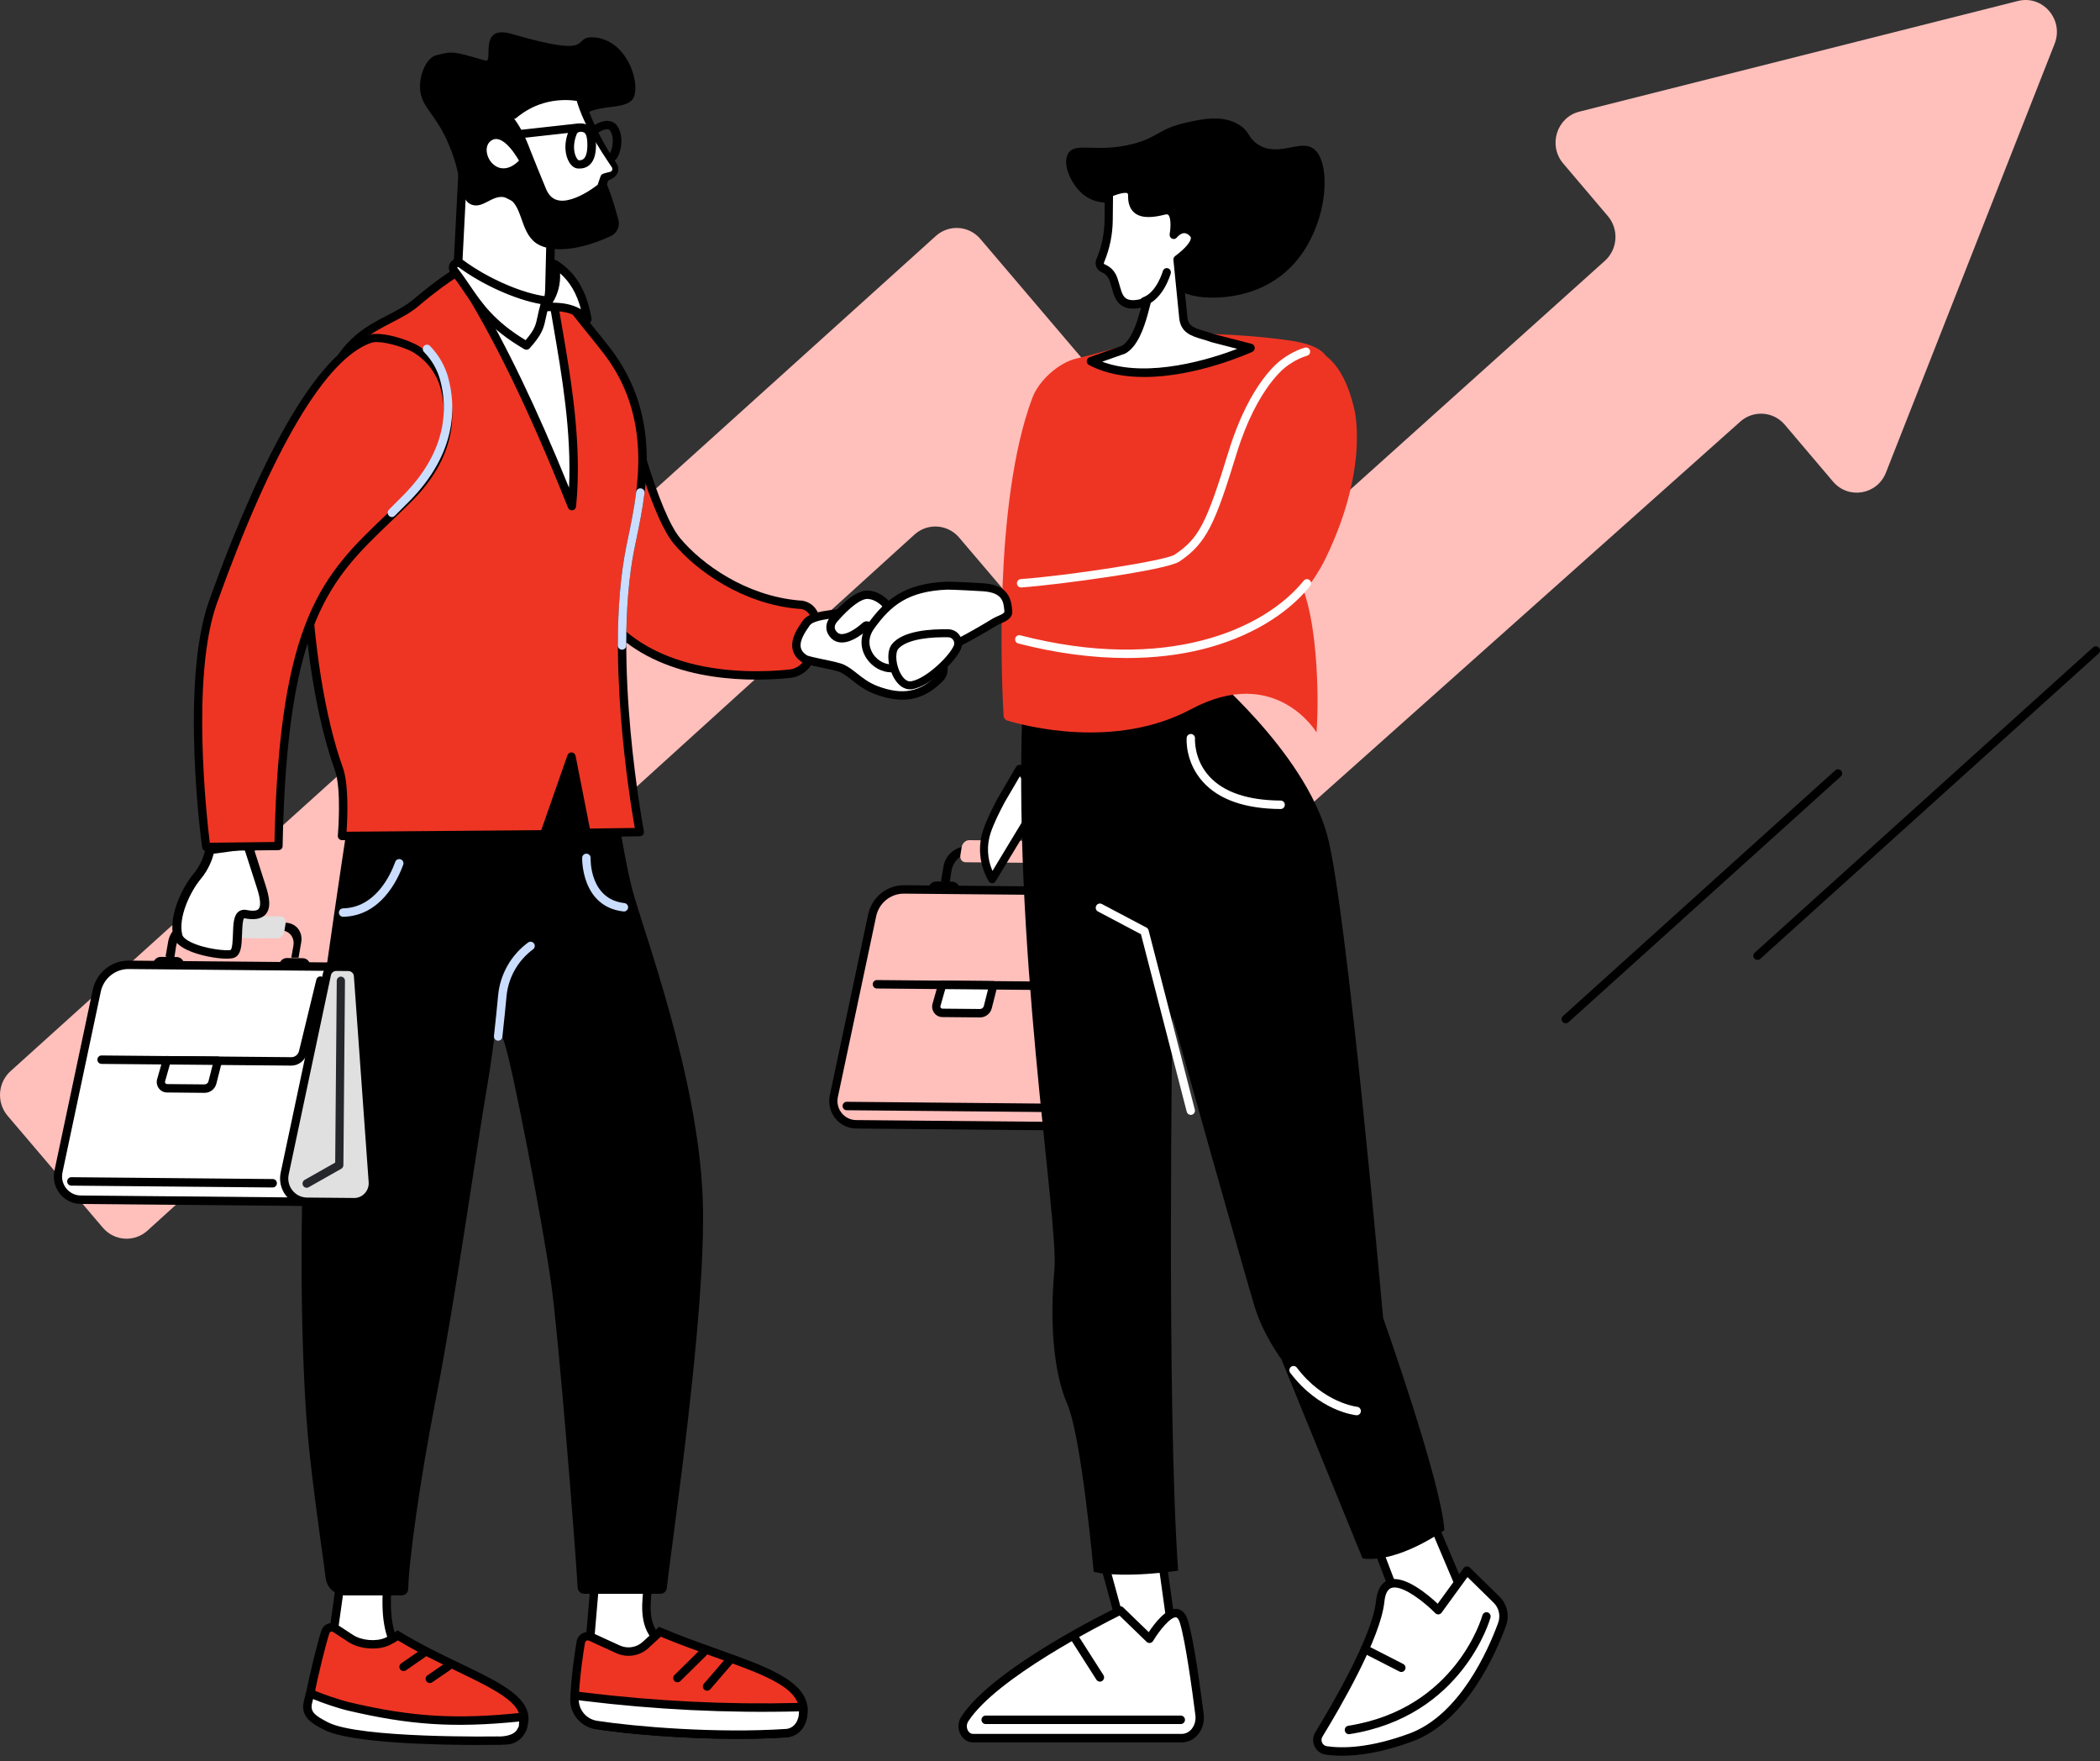 <?xml version="1.0" encoding="UTF-8"?>
<svg width="130px" height="109px" viewBox="0 0 130 109" version="1.1" xmlns="http://www.w3.org/2000/svg" xmlns:xlink="http://www.w3.org/1999/xlink">
    <rect x="0" y="0" width="130" height="109" fill="#333333" stroke="none"/>
    <title>6E2C8BC0-2734-416B-81C6-640D0F5685BD</title>
    <g id="desktop" stroke="none" stroke-width="1" fill="none" fill-rule="evenodd">
        <g id="Investors_B-warstwa-3" transform="translate(-676, -130)" fill-rule="nonzero">
            <g id="Group-63" transform="translate(675, 130)">
                <g id="ilustracja_firmy" transform="translate(1, 0)">
                    <path d="M124.917,0.061 L97.771,6.91 C96.366,7.265 95.822,8.999 96.767,10.114 L99.534,13.375 C100.234,14.2 100.143,15.445 99.332,16.157 L79.551,33.93 C78.739,34.643 77.511,34.552 76.809,33.727 L60.692,14.791 C59.99,13.966 58.762,13.876 57.95,14.589 L0.672,66.278 C-0.139,66.991 -0.229,68.237 0.473,69.062 L6.365,75.984 C7.067,76.808 8.294,76.899 9.106,76.186 L56.632,33.067 C57.444,32.354 58.672,32.445 59.374,33.27 L75.485,52.199 C76.187,53.024 77.415,53.114 78.227,52.402 L107.744,26.084 C108.557,25.37 109.786,25.462 110.488,26.289 L113.472,29.806 C114.423,30.928 116.208,30.626 116.749,29.25 L127.191,2.708 C127.778,1.215 126.454,-0.327 124.917,0.061 Z" id="Path" fill="#FFBFBB"></path>
                    <g id="Group" transform="translate(96.667, 40)" fill="#000000">
                        <path d="M0.258,23.333 C0.188,23.333 0.118,23.305 0.067,23.25 C-0.029,23.146 -0.021,22.985 0.084,22.89 L16.941,7.68 C17.046,7.585 17.209,7.592 17.305,7.696 C17.401,7.8 17.393,7.961 17.288,8.056 L0.431,23.267 C0.382,23.311 0.32,23.333 0.258,23.333 Z" id="Path"></path>
                        <path d="M12.129,19.41 C12.059,19.41 11.99,19.382 11.939,19.327 C11.843,19.223 11.851,19.062 11.956,18.967 L32.902,0.067 C33.007,-0.028 33.17,-0.021 33.266,0.083 C33.362,0.187 33.354,0.348 33.249,0.443 L12.303,19.344 C12.253,19.388 12.191,19.41 12.129,19.41 Z" id="Path"></path>
                    </g>
                    <g id="Group" transform="translate(51.333, 52)">
                        <g transform="translate(0, 2.787)">
                            <path d="M16.658,14.935 L1.664,14.798 C0.764,14.79 0.097,13.947 0.287,13.054 L2.658,1.863 C2.858,0.922 3.682,0.252 4.632,0.261 L17.493,0.378 L16.658,14.935 Z" id="Path" fill="#FFBFBB"></path>
                            <path d="M16.658,15.196 C16.657,15.196 16.656,15.196 16.655,15.196 L1.662,15.059 C1.152,15.055 0.678,14.819 0.362,14.414 C0.05,14.013 -0.068,13.498 0.038,12.999 L2.41,1.807 C2.634,0.75 3.564,-0.007 4.634,4.26796954e-05 L17.495,0.117 C17.565,0.118 17.631,0.147 17.679,0.2 C17.727,0.252 17.751,0.322 17.747,0.393 L16.912,14.95 C16.904,15.088 16.792,15.196 16.658,15.196 Z M4.614,0.522 C3.795,0.522 3.079,1.107 2.907,1.918 L0.535,13.11 C0.462,13.454 0.544,13.811 0.76,14.088 C0.98,14.37 1.31,14.534 1.666,14.537 L16.418,14.672 L17.223,0.636 L4.629,0.522 C4.624,0.522 4.619,0.522 4.614,0.522 Z" id="Shape" fill="#000000"></path>
                        </g>
                        <g transform="translate(14.004, 2.904)">
                            <path d="M4.574,14.835 L1.664,14.809 C0.764,14.801 0.098,13.957 0.287,13.065 L2.899,0.738 C2.958,0.458 3.204,0.258 3.487,0.261 L4.235,0.268 C4.545,0.271 4.801,0.514 4.824,0.828 L5.738,13.576 C5.788,14.261 5.25,14.841 4.574,14.835 Z" id="Path" fill="#5479F7"></path>
                            <path d="M4.584,15.096 C4.58,15.096 4.575,15.096 4.571,15.096 L1.662,15.07 C1.152,15.065 0.679,14.83 0.362,14.424 C0.05,14.024 -0.068,13.508 0.038,13.009 L2.65,0.683 C2.734,0.286 3.083,0 3.481,0 C3.484,0 3.486,0 3.489,0 L4.237,0.007 C4.676,0.011 5.046,0.363 5.078,0.809 L5.992,13.557 C6.021,13.953 5.885,14.347 5.618,14.638 C5.352,14.93 4.975,15.096 4.584,15.096 Z M3.481,0.522 C3.321,0.522 3.181,0.636 3.148,0.793 L0.535,13.12 C0.462,13.465 0.544,13.821 0.76,14.098 C0.98,14.381 1.31,14.545 1.666,14.548 L4.576,14.574 L4.576,14.574 C4.837,14.58 5.072,14.473 5.247,14.281 C5.418,14.094 5.503,13.85 5.485,13.595 L4.57,0.847 C4.557,0.67 4.409,0.53 4.233,0.529 L3.484,0.522 C3.483,0.522 3.482,0.522 3.481,0.522 Z" id="Shape" fill="#000000"></path>
                        </g>
                        <path d="M14.697,9.286 C14.694,9.286 14.691,9.286 14.688,9.286 L2.948,9.18 C2.807,9.178 2.694,9.06 2.695,8.916 C2.697,8.773 2.81,8.658 2.95,8.658 C2.951,8.658 2.951,8.658 2.952,8.658 L14.692,8.764 C14.926,8.768 15.123,8.61 15.178,8.383 L16.252,3.963 C16.285,3.823 16.423,3.738 16.56,3.773 C16.697,3.808 16.78,3.949 16.746,4.089 L15.672,8.509 C15.561,8.968 15.161,9.286 14.697,9.286 Z" id="Path" fill="#000000"></path>
                        <g transform="translate(6.371, 8.694)">
                            <path d="M3.787,0.29 L3.447,1.632 C3.392,1.859 3.19,2.018 2.959,2.016 L0.634,1.994 C0.381,1.992 0.2,1.746 0.27,1.499 L0.621,0.261 L3.787,0.29 Z" id="Path" fill="#FFFFFF"></path>
                            <path d="M2.964,2.277 C2.962,2.277 2.96,2.277 2.957,2.277 L0.632,2.255 C0.43,2.254 0.245,2.158 0.125,1.992 C0.006,1.828 -0.03,1.622 0.025,1.426 L0.377,0.188 C0.409,0.076 0.508,-0.003 0.623,8.70987842e-05 L3.79,0.029 C3.868,0.03 3.942,0.067 3.99,0.131 C4.037,0.195 4.054,0.278 4.034,0.355 L3.694,1.698 C3.611,2.038 3.311,2.277 2.964,2.277 Z M0.812,0.524 L0.514,1.572 C0.5,1.623 0.52,1.662 0.534,1.681 C0.548,1.7 0.58,1.733 0.637,1.734 L2.962,1.755 C3.072,1.756 3.173,1.679 3.2,1.569 L3.459,0.548 L0.812,0.524 Z" id="Shape" fill="#000000"></path>
                        </g>
                        <path d="M13.553,16.828 C13.552,16.828 13.552,16.828 13.551,16.828 L1.079,16.714 C0.938,16.713 0.825,16.595 0.827,16.451 C0.828,16.308 0.942,16.193 1.081,16.193 C1.082,16.193 1.083,16.193 1.084,16.193 L13.555,16.306 C13.696,16.307 13.809,16.425 13.808,16.569 C13.806,16.712 13.693,16.828 13.553,16.828 Z" id="Path" fill="#000000"></path>
                        <g transform="translate(6.145, 0)" id="Path">
                            <path d="M1.454,2.566 L0.48,2.557 C0.217,2.555 0.002,2.769 0,3.036 L1.926,3.053 C1.928,2.786 1.717,2.568 1.454,2.566 Z" fill="#000000"></path>
                            <path d="M9.256,2.637 L8.283,2.628 C8.02,2.626 7.805,2.84 7.802,3.107 L9.728,3.124 C9.731,2.857 9.519,2.639 9.256,2.637 Z" fill="#000000"></path>
                            <path d="M9.002,2.608 L9.167,1.665 C9.284,0.996 8.844,0.449 8.183,0.443 L2.345,0.39 C1.684,0.384 1.053,0.921 0.936,1.59 L0.771,2.534 L1.306,2.667 L1.422,1.897 C1.513,1.376 1.929,0.864 2.443,0.869 L7.918,0.919 C8.432,0.924 8.775,1.349 8.684,1.87 L8.556,2.604 L9.002,2.608 Z" fill="#000000"></path>
                            <path d="M7.882,0.049 L2.517,1.52571968e-05 C2.301,-0.002 2.095,0.188 2.056,0.424 L1.973,0.936 C1.934,1.172 2.079,1.365 2.295,1.367 L7.659,1.415 C7.875,1.417 8.082,1.228 8.12,0.992 L8.203,0.48 C8.242,0.244 8.098,0.051 7.882,0.049 Z" fill="#FFBFBB"></path>
                        </g>
                        <path d="M15.65,16.847 C15.56,16.847 15.473,16.798 15.427,16.712 C15.359,16.586 15.404,16.427 15.527,16.357 L17.417,15.288 L17.514,4.035 C17.515,3.892 17.629,3.777 17.768,3.777 C17.769,3.777 17.77,3.777 17.771,3.777 C17.911,3.778 18.024,3.896 18.023,4.04 L17.924,15.445 C17.923,15.539 17.873,15.626 17.793,15.671 L15.773,16.814 C15.734,16.836 15.692,16.847 15.65,16.847 Z" id="Path" fill="#99B9FF"></path>
                    </g>
                    <g id="Group" transform="translate(18.667, 46.667)">
                        <g transform="translate(0.099, 50.611)">
                            <g transform="translate(1.229, 0)">
                                <path d="M0.31,6.165 L4.938,5.26 C4.037,4.108 3.802,2.805 4.016,0.433 L1.136,0.274 L0.31,6.165 Z" id="Path" fill="#FFFFFF"></path>
                                <path d="M0,6.492 L0.909,0 L4.301,0.187 L4.277,0.456 C4.066,2.796 4.293,4.011 5.145,5.099 L5.406,5.434 L0,6.492 Z M1.362,0.547 L0.62,5.839 L4.489,5.082 C3.783,4.011 3.572,2.748 3.733,0.679 L1.362,0.547 Z" id="Shape" fill="#000000"></path>
                            </g>
                            <g transform="translate(0, 3.18)">
                                <g transform="translate(0.15, 0)">
                                    <path d="M1.226,0.545 C1.001,1.24 0.508,3.204 0.287,4.388 C0.148,5.131 0.596,5.858 1.317,6.084 C3.353,6.721 8.274,6.9 12.363,7.249 C12.643,7.273 13.166,7.158 13.422,6.492 C14.3,4.21 9.918,3.329 5.711,0.762 C5.711,0.762 5.448,0.958 5.063,1.137 C4.418,1.436 3.394,1.343 2.798,0.953 L1.843,0.329 C1.616,0.18 1.31,0.287 1.226,0.545 Z" id="Path" fill="#EE3524"></path>
                                    <path d="M12.434,7.513 C12.402,7.513 12.371,7.511 12.341,7.509 C11.295,7.42 10.18,7.341 9.101,7.264 C5.852,7.034 2.782,6.816 1.238,6.333 C0.387,6.066 -0.133,5.21 0.03,4.34 C0.25,3.158 0.743,1.189 0.977,0.465 L0.977,0.465 C1.042,0.264 1.194,0.109 1.393,0.039 C1.593,-0.031 1.809,-0.005 1.987,0.111 L2.942,0.735 C3.475,1.084 4.395,1.159 4.952,0.9 C5.305,0.736 5.552,0.554 5.554,0.552 L5.697,0.447 L5.848,0.539 C7.144,1.33 8.468,1.965 9.636,2.525 C12.274,3.79 14.358,4.789 13.666,6.586 C13.401,7.275 12.857,7.513 12.434,7.513 Z M1.475,0.625 C1.248,1.328 0.755,3.302 0.544,4.436 C0.43,5.046 0.796,5.647 1.395,5.835 C2.881,6.3 6.062,6.526 9.138,6.744 C10.219,6.82 11.336,6.9 12.385,6.989 C12.477,6.997 12.944,7.005 13.177,6.399 C13.672,5.113 12.147,4.308 9.408,2.995 C8.273,2.45 6.991,1.836 5.719,1.072 C5.597,1.151 5.406,1.265 5.173,1.373 C4.461,1.704 3.332,1.614 2.655,1.171 L1.699,0.547 C1.645,0.511 1.593,0.521 1.567,0.53 C1.542,0.54 1.495,0.564 1.475,0.625 L1.475,0.625 Z" id="Shape" fill="#000000"></path>
                                </g>
                                <g transform="translate(0, 4.068)">
                                    <path d="M0.292,0.854 C0.287,0.875 0.284,0.889 0.283,0.896 C0.144,1.639 0.746,1.957 1.417,2.304 C3.447,3.353 12.011,3.205 12.011,3.205 C12.011,3.205 13.144,3.287 13.485,2.625 C13.535,2.528 13.593,2.466 13.611,2.342 C13.629,2.21 13.65,1.732 13.65,1.732 C9.37,2.185 6.588,1.978 2.752,1.073 C2.274,0.96 0.852,0.495 0.442,0.261 C0.442,0.261 0.393,0.431 0.292,0.854 Z" id="Path" fill="#FFFFFF"></path>
                                    <path d="M10.876,3.474 C8.456,3.474 2.929,3.379 1.297,2.535 C0.619,2.185 -0.15,1.787 0.025,0.848 C0.027,0.84 0.031,0.821 0.037,0.794 C0.037,0.794 0.037,0.794 0.037,0.794 C0.138,0.37 0.188,0.197 0.19,0.189 C0.212,0.112 0.268,0.05 0.343,0.019 C0.417,-0.011 0.502,-0.005 0.572,0.034 C0.954,0.252 2.349,0.71 2.813,0.819 C6.746,1.747 9.474,1.912 13.622,1.472 C13.698,1.464 13.773,1.49 13.829,1.542 C13.884,1.594 13.914,1.667 13.911,1.743 C13.909,1.793 13.89,2.238 13.87,2.379 C13.85,2.52 13.796,2.611 13.752,2.685 C13.741,2.703 13.729,2.723 13.718,2.744 C13.319,3.517 12.149,3.475 12.005,3.466 C11.907,3.468 11.492,3.474 10.876,3.474 Z M0.547,0.915 L0.54,0.945 C0.446,1.45 0.772,1.676 1.538,2.072 C3.486,3.079 11.922,2.946 12.007,2.945 C12.015,2.945 12.022,2.945 12.03,2.945 C12.297,2.964 13.038,2.92 13.252,2.506 C13.269,2.474 13.286,2.445 13.302,2.418 C13.335,2.363 13.347,2.342 13.352,2.306 C13.358,2.259 13.366,2.146 13.373,2.023 C9.328,2.429 6.594,2.247 2.692,1.327 C2.28,1.23 1.217,0.888 0.615,0.632 C0.596,0.71 0.573,0.803 0.547,0.915 Z" id="Shape" fill="#000000"></path>
                                </g>
                                <path d="M6.219,2.968 C6.136,2.968 6.055,2.929 6.004,2.856 C5.921,2.738 5.95,2.576 6.069,2.493 L7.348,1.605 C7.466,1.523 7.629,1.552 7.712,1.67 C7.795,1.788 7.766,1.95 7.647,2.033 L6.368,2.921 C6.323,2.953 6.27,2.968 6.219,2.968 Z" id="Path" fill="#000000"></path>
                                <path d="M7.843,3.708 C7.76,3.708 7.678,3.669 7.627,3.595 C7.545,3.476 7.575,3.314 7.694,3.232 L8.813,2.467 C8.932,2.385 9.095,2.416 9.177,2.534 C9.259,2.653 9.228,2.815 9.109,2.897 L7.991,3.662 C7.946,3.693 7.894,3.708 7.843,3.708 Z" id="Path" fill="#000000"></path>
                            </g>
                        </g>
                        <g transform="translate(16.637, 50.705)">
                            <g transform="translate(0.842, 0)">
                                <path d="M0.279,5.29 L3.531,6.316 L5.228,4.54 C3.38,3.591 3.936,1.648 3.989,0.409 L0.708,0.271 L0.279,5.29 Z" id="Path" fill="#FFFFFF"></path>
                                <path d="M3.608,6.613 L0,5.476 L0.468,0 L4.262,0.16 L4.251,0.42 C4.242,0.623 4.221,0.839 4.199,1.068 C4.082,2.25 3.95,3.59 5.348,4.308 L5.658,4.468 L3.608,6.613 Z M0.557,5.104 L3.454,6.018 L4.81,4.599 C3.415,3.687 3.565,2.155 3.677,1.017 C3.69,0.893 3.701,0.773 3.711,0.658 L0.947,0.542 L0.557,5.104 Z" id="Shape" fill="#000000"></path>
                            </g>
                            <g transform="translate(0, 3.316)">
                                <g>
                                    <path d="M0.65,0.949 C0.522,1.721 0.309,3.155 0.263,4.444 C0.233,5.254 0.822,5.951 1.62,6.074 C3.876,6.422 9.002,6.868 13.384,6.579 C13.684,6.56 14.219,6.354 14.385,5.608 C14.954,3.05 10.403,2.347 5.545,0.306 L4.67,1.115 C4.204,1.545 3.527,1.653 2.952,1.39 L1.268,0.62 C1.004,0.499 0.698,0.662 0.65,0.949 Z" id="Path" fill="#EE3524"></path>
                                    <path d="M10.328,6.934 C6.837,6.934 3.394,6.612 1.58,6.332 C0.646,6.188 -0.033,5.373 0.001,4.435 C0.049,3.123 0.266,1.661 0.392,0.906 L0.392,0.906 C0.428,0.688 0.561,0.504 0.756,0.401 C0.951,0.298 1.177,0.291 1.378,0.383 L3.061,1.153 C3.542,1.373 4.103,1.283 4.492,0.924 L5.491,0 L5.647,0.065 C6.856,0.574 8.074,1.008 9.148,1.391 C12.483,2.582 15.117,3.522 14.64,5.664 C14.458,6.483 13.859,6.809 13.401,6.84 C12.4,6.906 11.362,6.934 10.328,6.934 Z M1.085,0.84 C1.049,0.84 1.019,0.852 1.002,0.861 C0.972,0.877 0.921,0.914 0.908,0.991 L0.908,0.991 C0.785,1.734 0.571,3.171 0.524,4.454 C0.5,5.127 0.988,5.713 1.66,5.817 C3.988,6.176 9.027,6.605 13.367,6.319 C13.467,6.313 13.975,6.245 14.129,5.552 C14.506,3.858 12.184,3.03 8.971,1.883 C7.937,1.514 6.77,1.097 5.6,0.611 L4.848,1.306 C4.303,1.809 3.516,1.935 2.842,1.627 L1.159,0.857 C1.133,0.845 1.107,0.84 1.085,0.84 Z" id="Shape" fill="#000000"></path>
                                </g>
                                <g transform="translate(0, 3.99)">
                                    <path d="M0.271,0.261 C0.271,0.261 0.265,0.392 0.263,0.455 C0.234,1.264 0.823,1.962 1.62,2.084 C3.876,2.432 9.002,2.879 13.384,2.59 C13.684,2.57 14.219,2.364 14.385,1.618 C14.436,1.39 14.418,0.975 14.418,0.975 L14.108,0.982 C9.684,1.091 5.258,0.874 0.866,0.334 L0.271,0.261 Z" id="Path" fill="#FFFFFF"></path>
                                    <path d="M10.328,2.944 C6.837,2.944 3.394,2.622 1.58,2.342 C0.646,2.198 -0.033,1.383 0.001,0.445 C0.003,0.381 0.009,0.249 0.009,0.249 C0.013,0.176 0.046,0.108 0.102,0.062 C0.158,0.015 0.23,-0.007 0.303,0.002 L0.898,0.075 C5.262,0.612 9.704,0.829 14.101,0.721 L14.412,0.714 C14.562,0.711 14.674,0.821 14.68,0.964 C14.682,1.01 14.697,1.42 14.64,1.675 C14.458,2.494 13.859,2.82 13.401,2.85 C12.4,2.916 11.362,2.944 10.328,2.944 Z M0.524,0.555 C0.545,1.19 1.019,1.728 1.661,1.827 C3.988,2.186 9.027,2.615 13.367,2.329 C13.467,2.323 13.975,2.255 14.129,1.562 C14.148,1.48 14.155,1.356 14.158,1.242 L14.114,1.243 C9.692,1.352 5.224,1.133 0.834,0.593 L0.524,0.555 Z" id="Shape" fill="#000000"></path>
                                </g>
                                <path d="M6.634,3.43 C6.566,3.43 6.499,3.405 6.448,3.353 C6.346,3.251 6.347,3.086 6.45,2.984 L8.055,1.401 C8.158,1.3 8.323,1.301 8.425,1.403 C8.527,1.506 8.526,1.671 8.423,1.772 L6.818,3.355 C6.767,3.405 6.7,3.43 6.634,3.43 Z" id="Path" fill="#000000"></path>
                                <path d="M8.47,3.953 C8.409,3.953 8.349,3.932 8.299,3.89 C8.19,3.796 8.177,3.631 8.271,3.522 L9.704,1.859 C9.798,1.75 9.963,1.737 10.073,1.831 C10.183,1.925 10.195,2.089 10.101,2.199 L8.668,3.862 C8.617,3.922 8.543,3.953 8.47,3.953 Z" id="Path" fill="#000000"></path>
                            </g>
                        </g>
                        <path d="M12.558,17.872 C13.052,19.314 14.935,29.045 15.463,32.857 C15.943,36.324 16.952,49.111 17.094,51.596 C17.106,51.811 17.285,51.977 17.501,51.977 L22.21,51.977 C22.42,51.977 22.595,51.82 22.615,51.613 C22.875,49.035 25.08,34.58 24.838,27.599 C24.574,19.975 21.141,10.906 20.481,8.408 C19.821,5.911 19.002,0 19.002,0 L3.137,2.454 C3.137,2.454 1.139,15.259 0.278,22.998 C-0.101,26.405 -0.152,37.471 0.508,43.386 C0.935,47.218 1.336,49.663 1.492,50.993 C1.564,51.61 2.089,52.074 2.713,52.074 L6.199,52.074 C6.422,52.074 6.603,51.897 6.606,51.675 C6.626,50.079 7.31,45.026 8.332,39.823 C9.521,33.777 10.841,24.313 11.502,20.501 C11.72,19.241 11.909,17.793 12.065,16.421 C12.065,16.421 12.064,16.43 12.558,17.872 Z" id="Path" fill="#000000"></path>
                        <path d="M12.171,17.743 C12.161,17.743 12.151,17.742 12.141,17.741 C11.998,17.725 11.895,17.596 11.911,17.452 C12.022,16.475 12.107,15.595 12.169,14.938 C12.291,13.638 12.966,12.447 14.021,11.669 C14.137,11.583 14.301,11.608 14.387,11.723 C14.473,11.839 14.449,12.003 14.332,12.088 C13.397,12.778 12.799,13.835 12.69,14.987 C12.628,15.647 12.542,16.53 12.431,17.511 C12.416,17.644 12.303,17.743 12.171,17.743 Z" id="Path" fill="#CADDFF"></path>
                        <path d="M2.574,10.075 C2.432,10.075 2.315,9.963 2.312,9.821 C2.309,9.677 2.423,9.557 2.568,9.554 C4.562,9.508 5.494,7.525 5.802,6.675 C5.851,6.539 6,6.469 6.137,6.518 C6.273,6.567 6.343,6.716 6.294,6.852 C5.949,7.803 4.898,10.022 2.58,10.075 C2.578,10.075 2.576,10.075 2.574,10.075 Z" id="Path" fill="#CADDFF"></path>
                        <path d="M19.955,9.747 C19.946,9.747 19.936,9.747 19.926,9.745 C17.296,9.448 17.371,6.451 17.372,6.421 C17.377,6.277 17.497,6.163 17.643,6.169 C17.787,6.174 17.9,6.295 17.895,6.439 C17.892,6.549 17.841,8.985 19.985,9.227 C20.128,9.243 20.232,9.373 20.215,9.516 C20.2,9.649 20.087,9.747 19.955,9.747 Z" id="Path" fill="#CADDFF"></path>
                    </g>
                    <g id="Group" transform="translate(26, 2)">
                        <g>
                            <g transform="translate(2.002, 8.353)">
                                <path d="M0.27,7.575 L0.644,0.257 L6.124,3.013 L6.01,7.639 C5.958,8.67 5.13,11.213 5.13,11.213 C3.995,11.999 2.331,9.86 1.192,9.079 L0.928,8.899 C0.487,8.596 0.238,8.096 0.27,7.575 Z" id="Path" fill="#FFFFFF"></path>
                                <path d="M4.582,11.647 C3.744,11.647 2.835,10.835 2.012,10.1 C1.66,9.785 1.327,9.488 1.038,9.289 L0.774,9.109 C0.255,8.753 -0.033,8.174 0.003,7.561 L0.377,0.245 C0.382,0.157 0.432,0.078 0.511,0.034 C0.59,-0.01 0.687,-0.011 0.767,0.029 L6.247,2.785 C6.338,2.83 6.393,2.921 6.391,3.019 L6.277,7.645 C6.224,8.704 5.419,11.185 5.385,11.29 C5.368,11.344 5.333,11.39 5.286,11.423 C5.06,11.579 4.823,11.647 4.582,11.647 Z M0.89,0.672 L0.536,7.588 C0.536,7.588 0.536,7.589 0.536,7.59 C0.51,8.025 0.714,8.436 1.083,8.689 L1.347,8.87 C1.664,9.087 2.009,9.395 2.375,9.722 C3.254,10.507 4.246,11.394 4.904,11.047 C5.05,10.59 5.699,8.507 5.744,7.627 L5.853,3.167 L0.89,0.672 Z" id="Shape" fill="#000000"></path>
                            </g>
                            <path d="M10.754,0.312 C9.284,0.215 11.117,1.686 5.694,0.104 C3.535,-0.526 4.603,1.91 4.042,1.749 C1.972,1.15 2.043,1.169 1.026,1.413 C0.353,1.575 -0.098,2.757 0.018,3.644 C0.171,4.816 1.175,5.129 2.039,7.611 C2.645,9.354 2.479,10.408 3.202,10.669 C3.933,10.933 4.486,9.994 5.307,10.225 C6.37,10.523 6.139,12.29 7.168,13.035 C7.817,13.505 9.337,13.736 11.79,12.624 C12.187,12.444 12.395,12.016 12.283,11.607 C12.139,11.082 11.954,10.42 11.722,9.802 C10.615,6.857 9.534,6.182 9.937,5.427 C10.555,4.269 12.845,4.962 13.236,4.01 C13.643,3.021 12.767,0.445 10.754,0.312 Z" id="Path" fill="#000000"></path>
                            <g transform="translate(5.299, 3.669)">
                                <path d="M0.264,1.637 L0.676,2.395 C0.87,2.752 1.038,3.121 1.18,3.501 C1.444,4.212 1.949,5.416 2.224,6.096 C3.109,8.283 5.929,5.921 5.929,5.921 L6.13,5.324 L6.508,5.181 C6.581,5.154 6.648,5.112 6.697,5.053 C6.819,4.905 6.822,4.708 6.721,4.561 C6.169,3.761 5.019,1.964 4.617,0.358 C4.617,0.358 2.227,-0.261 0.264,1.637 Z" id="Path" fill="#FFFFFF"></path>
                                <path d="M0.528,1.676 C0.626,1.811 0.718,1.94 0.8,2.072 C0.841,2.138 0.88,2.204 0.918,2.273 C0.966,2.36 1.013,2.447 1.058,2.535 C1.147,2.711 1.231,2.89 1.309,3.071 C1.388,3.253 1.457,3.439 1.524,3.612 C1.799,4.319 2.094,5.025 2.384,5.734 L2.493,6 C2.526,6.078 2.561,6.154 2.602,6.224 C2.685,6.364 2.784,6.486 2.904,6.572 C3.138,6.751 3.466,6.787 3.808,6.724 C4.151,6.66 4.496,6.516 4.822,6.34 C5.148,6.164 5.47,5.95 5.752,5.724 L5.673,5.841 C5.741,5.642 5.807,5.443 5.878,5.245 L5.881,5.238 C5.907,5.165 5.965,5.111 6.034,5.086 C6.152,5.042 6.275,5.014 6.398,4.984 C6.501,4.965 6.541,4.95 6.584,4.884 C6.618,4.823 6.612,4.746 6.579,4.686 C6.575,4.678 6.57,4.671 6.566,4.664 L6.54,4.627 L6.487,4.55 L6.383,4.397 C6.106,3.986 5.841,3.567 5.586,3.142 C5.084,2.288 4.625,1.397 4.359,0.418 L4.548,0.605 C4.39,0.571 4.193,0.545 4.011,0.533 C3.825,0.52 3.637,0.52 3.451,0.53 C3.078,0.548 2.708,0.613 2.352,0.716 C1.995,0.819 1.654,0.969 1.336,1.155 C1.178,1.25 1.021,1.348 0.876,1.462 C0.8,1.515 0.731,1.576 0.659,1.634 L0.622,1.665 C0.615,1.669 0.608,1.672 0.6,1.673 C0.583,1.676 0.559,1.674 0.528,1.676 Z M0,1.599 C0.04,1.535 0.088,1.467 0.142,1.404 C0.17,1.372 0.198,1.342 0.228,1.313 L0.271,1.273 L0.3,1.248 C0.379,1.182 0.455,1.113 0.538,1.052 C0.698,0.923 0.872,0.81 1.048,0.701 C1.405,0.491 1.79,0.322 2.191,0.205 C2.592,0.086 3.008,0.022 3.425,0.005 C3.634,-0.004 3.842,-0.001 4.051,0.015 C4.263,0.033 4.46,0.055 4.686,0.111 C4.784,0.135 4.854,0.21 4.875,0.298 C4.983,0.753 5.146,1.202 5.33,1.644 C5.514,2.086 5.725,2.521 5.955,2.948 C6.184,3.375 6.434,3.792 6.703,4.198 L6.804,4.35 L6.855,4.426 L6.881,4.466 C6.893,4.484 6.905,4.503 6.914,4.523 C6.996,4.679 7,4.869 6.93,5.03 C6.898,5.111 6.848,5.186 6.78,5.254 C6.716,5.316 6.626,5.369 6.566,5.397 C6.455,5.456 6.344,5.517 6.227,5.562 L6.383,5.403 C6.32,5.603 6.251,5.802 6.186,6.002 L6.185,6.003 C6.17,6.049 6.142,6.089 6.106,6.118 C5.783,6.381 5.454,6.602 5.093,6.802 C4.733,6.998 4.348,7.169 3.915,7.254 C3.698,7.295 3.467,7.312 3.23,7.278 C2.995,7.246 2.756,7.155 2.56,7.012 C2.363,6.87 2.213,6.686 2.102,6.495 C2.046,6.399 2.001,6.301 1.96,6.202 L1.852,5.937 C1.563,5.229 1.268,4.522 0.992,3.803 C0.922,3.618 0.862,3.445 0.79,3.274 C0.72,3.103 0.644,2.934 0.562,2.767 L0.278,2.214 C0.177,2.009 0.085,1.801 0,1.599 Z" id="Shape" fill="#000000"></path>
                            </g>
                            <path d="M6.127,7.943 C6.127,7.943 5.138,6.119 4.372,6.728 C3.607,7.338 4.748,9.318 6.127,7.943 L6.127,7.943 Z" id="Path" fill="#FFFFFF"></path>
                        </g>
                        <g transform="translate(4.966, 5.481)" fill="#000000">
                            <g transform="translate(0, 0.157)">
                                <path d="M4.904,2.794 C4.865,2.794 4.825,2.792 4.784,2.788 C4.597,2.77 4.418,2.638 4.279,2.417 C4.032,2.022 3.895,1.294 4.254,0.434 C4.322,0.272 4.469,0.137 4.659,0.063 C4.886,-0.027 5.146,-0.019 5.389,0.084 L5.389,0.084 C5.722,0.226 5.897,0.567 5.924,1.127 C5.958,1.823 5.832,2.293 5.538,2.562 C5.371,2.715 5.153,2.794 4.904,2.794 Z M4.991,0.516 C4.933,0.516 4.888,0.528 4.86,0.54 C4.799,0.564 4.76,0.601 4.75,0.626 C4.354,1.574 4.714,2.222 4.853,2.279 C4.982,2.29 5.091,2.261 5.171,2.188 C5.338,2.035 5.416,1.667 5.391,1.151 C5.38,0.917 5.333,0.623 5.174,0.555 C5.104,0.526 5.042,0.516 4.991,0.516 Z" id="Shape"></path>
                                <path d="M0.267,1.026 C0.133,1.026 0.017,0.929 0.002,0.798 C-0.015,0.656 0.09,0.529 0.236,0.512 L4.842,0.002 C4.988,-0.015 5.121,0.087 5.138,0.228 C5.155,0.369 5.049,0.497 4.903,0.513 L0.298,1.024 C0.287,1.025 0.277,1.026 0.267,1.026 Z" id="Path"></path>
                            </g>
                            <path d="M6.913,2.514 C6.811,2.514 6.714,2.457 6.669,2.362 C6.615,2.244 6.659,2.107 6.768,2.04 C6.89,1.894 7.127,1.154 6.817,0.627 C6.77,0.547 6.72,0.528 6.678,0.52 C6.478,0.481 6.151,0.664 6.023,0.758 C5.907,0.845 5.739,0.824 5.649,0.711 C5.559,0.598 5.581,0.437 5.698,0.35 C5.758,0.306 6.294,-0.08 6.784,0.015 C6.995,0.056 7.167,0.18 7.281,0.372 C7.659,1.015 7.454,1.758 7.382,1.97 C7.286,2.254 7.165,2.429 7.022,2.491 C6.987,2.506 6.95,2.514 6.913,2.514 Z" id="Shape"></path>
                        </g>
                    </g>
                    <g id="Group" transform="translate(18.667, 16)">
                        <g transform="translate(16.508, 9.548)">
                            <path d="M3.839,0.26 C3.839,0.26 5.321,6.243 6.732,7.933 C8.144,9.622 10.966,11.593 14.282,11.875 C14.282,11.875 16.159,11.754 14.978,15.148 C14.787,15.698 14.296,16.091 13.715,16.15 C11.173,16.409 4.059,16.593 1.299,11.03 C-2.088,4.202 3.839,0.26 3.839,0.26 Z" id="Path" fill="#EE3524"></path>
                            <path d="M11.649,16.515 C8.292,16.515 3.315,15.68 1.066,11.145 C-2.383,4.193 3.634,0.084 3.695,0.044 C3.766,-0.003 3.855,-0.013 3.934,0.018 C4.013,0.048 4.072,0.115 4.092,0.198 C4.107,0.257 5.576,6.142 6.932,7.766 C8.267,9.365 10.994,11.33 14.29,11.615 C14.413,11.613 14.94,11.634 15.301,12.108 C15.762,12.712 15.736,13.764 15.224,15.234 C15,15.878 14.418,16.34 13.742,16.409 C13.18,16.466 12.462,16.515 11.649,16.515 Z M3.684,0.702 C3.205,1.086 2.248,1.95 1.515,3.232 C0.167,5.588 0.173,8.173 1.533,10.915 C4.181,16.255 10.916,16.174 13.689,15.891 C14.164,15.843 14.574,15.518 14.732,15.063 C15.294,13.45 15.126,12.737 14.887,12.423 C14.656,12.12 14.303,12.134 14.299,12.134 C14.286,12.135 14.273,12.135 14.26,12.134 C10.798,11.84 7.934,9.777 6.533,8.099 C5.293,6.615 4.039,2.062 3.684,0.702 Z" id="Shape" fill="#000000"></path>
                        </g>
                        <g transform="translate(0, 0.664)">
                            <path d="M9.51,0.26 C9.51,0.26 8.647,0.747 7.086,2.07 C5.526,3.393 3.154,3.468 1.774,6.747 C-0.628,12.457 0.074,24.721 2.312,30.928 C2.762,32.176 2.506,35.076 2.506,35.076 L15.024,34.975 L16.707,30.165 L17.636,34.879 L20.938,34.835 C20.938,34.835 18.925,24.343 20.35,17.249 C20.94,14.312 22.251,9.446 18.937,5.089 C18.182,4.097 16.68,2.355 16.011,1.303 L15.198,2.114 C15.037,2.152 14.865,3.415 14.676,3.447 C12.683,3.792 12.118,2.885 10.729,1.419 L9.51,0.26 Z" id="Path" fill="#EE3524"></path>
                            <path d="M2.506,35.336 C2.433,35.336 2.364,35.306 2.315,35.253 C2.265,35.199 2.24,35.126 2.247,35.053 C2.249,35.025 2.492,32.196 2.067,31.016 C-0.188,24.763 -0.928,12.498 1.534,6.647 C2.523,4.296 4.018,3.523 5.337,2.842 C5.913,2.544 6.457,2.263 6.918,1.872 C8.479,0.548 9.346,0.054 9.382,0.034 C9.481,-0.023 9.607,-0.007 9.689,0.072 L10.908,1.231 C11.066,1.397 11.205,1.547 11.337,1.689 C12.418,2.858 12.969,3.454 14.545,3.206 C14.595,3.091 14.664,2.835 14.707,2.673 C14.822,2.244 14.888,1.997 15.045,1.9 L15.827,1.119 C15.882,1.064 15.961,1.036 16.039,1.045 C16.118,1.053 16.188,1.097 16.23,1.164 C16.665,1.846 17.467,2.838 18.174,3.713 C18.54,4.165 18.885,4.592 19.144,4.932 C22.311,9.096 21.359,13.669 20.73,16.695 C20.686,16.905 20.644,17.106 20.605,17.3 C19.207,24.261 21.174,34.682 21.194,34.786 C21.209,34.862 21.189,34.94 21.14,35 C21.091,35.059 21.019,35.094 20.942,35.095 L17.639,35.138 C17.638,35.138 17.637,35.138 17.636,35.138 C17.512,35.138 17.405,35.051 17.381,34.929 L16.637,31.154 L15.27,35.061 C15.233,35.164 15.136,35.234 15.026,35.235 L2.508,35.336 C2.508,35.336 2.507,35.336 2.506,35.336 Z M9.475,0.586 C9.159,0.786 8.393,1.304 7.255,2.268 C6.749,2.697 6.179,2.992 5.576,3.304 C4.275,3.976 2.93,4.671 2.014,6.848 C-0.337,12.437 0.347,24.711 2.556,30.84 C2.94,31.905 2.839,34.04 2.787,34.814 L14.839,34.716 L16.462,30.079 C16.5,29.968 16.606,29.897 16.726,29.905 C16.843,29.914 16.94,29.999 16.963,30.115 L17.85,34.616 L20.628,34.58 C20.313,32.795 18.812,23.583 20.095,17.198 C20.134,17.003 20.176,16.8 20.22,16.59 C20.831,13.656 21.753,9.222 18.73,5.247 C18.476,4.913 18.133,4.489 17.77,4.039 C17.14,3.261 16.437,2.391 15.97,1.712 L15.382,2.298 C15.375,2.306 15.367,2.313 15.359,2.319 C15.318,2.406 15.254,2.644 15.211,2.807 C15.069,3.338 14.983,3.658 14.72,3.704 C12.8,4.037 12.066,3.243 10.955,2.042 C10.824,1.901 10.686,1.753 10.54,1.598 L9.475,0.586 Z" id="Shape" fill="#000000"></path>
                        </g>
                        <path d="M19.84,24.21 C19.696,24.21 19.58,24.094 19.58,23.951 C19.578,21.618 19.752,19.569 20.095,17.861 C20.134,17.667 20.176,17.465 20.219,17.255 C20.393,16.421 20.59,15.475 20.716,14.451 C20.734,14.309 20.865,14.208 21.007,14.225 C21.149,14.243 21.251,14.373 21.233,14.515 C21.104,15.56 20.905,16.517 20.729,17.361 C20.686,17.57 20.644,17.771 20.605,17.964 C20.269,19.638 20.099,21.652 20.1,23.95 C20.1,24.094 19.984,24.21 19.84,24.21 C19.84,24.21 19.84,24.21 19.84,24.21 Z" id="Path" fill="#CADDFF"></path>
                        <g transform="translate(30.372, 20.548)">
                            <g transform="translate(0, 0.95)">
                                <path d="M0.879,1.057 C0.593,1.478 -0.289,2.592 0.762,3.275 C1.035,3.452 2.678,3.673 3.111,3.882 C3.751,4.192 4.229,4.849 5.218,5.219 C7.054,5.904 8.194,5.448 9.165,4.445 C10.136,3.442 7.418,0.099 5.476,0.266 C3.534,0.433 1.295,0.444 0.879,1.057 Z" id="Path" fill="#FFFFFF"></path>
                                <path d="M6.818,5.807 C6.299,5.807 5.74,5.691 5.127,5.462 C4.503,5.229 4.075,4.893 3.698,4.596 C3.449,4.4 3.233,4.23 2.998,4.116 C2.811,4.026 2.288,3.917 1.827,3.822 C1.169,3.685 0.789,3.603 0.62,3.493 C0.288,3.277 0.087,3.001 0.022,2.672 C-0.106,2.017 0.355,1.355 0.602,0.999 L0.663,0.911 L0.663,0.911 C1.05,0.342 2.297,0.229 4.302,0.092 C4.686,0.066 5.076,0.04 5.454,0.007 C6.966,-0.123 8.75,1.593 9.363,2.88 C9.72,3.63 9.717,4.249 9.352,4.626 C8.585,5.419 7.768,5.807 6.818,5.807 Z M1.094,1.203 L1.03,1.296 C0.826,1.589 0.447,2.133 0.533,2.572 C0.57,2.76 0.691,2.919 0.904,3.057 C1.008,3.121 1.565,3.236 1.933,3.313 C2.471,3.425 2.98,3.53 3.225,3.649 C3.511,3.787 3.758,3.982 4.02,4.187 C4.385,4.474 4.762,4.771 5.31,4.975 C6.844,5.548 7.941,5.336 8.978,4.264 C9.177,4.058 9.147,3.635 8.893,3.104 C8.285,1.828 6.668,0.424 5.498,0.525 C5.117,0.558 4.725,0.585 4.337,0.611 C3.01,0.702 1.358,0.815 1.094,1.203 L1.094,1.203 Z" id="Shape" fill="#000000"></path>
                            </g>
                            <g transform="translate(2.114, 0)">
                                <path d="M0.333,2.562 C0.19,2.3 0.272,1.995 0.467,1.769 C0.938,1.226 1.916,0.203 2.606,0.262 C3.418,0.331 4.456,1.237 4.14,2.782 C3.938,3.769 3.052,3.286 2.934,2.894 C2.807,2.477 2.622,2.017 2.409,2.207 C2.175,2.416 0.867,3.542 0.333,2.562 Z" id="Path" fill="#FFFFFF"></path>
                                <path d="M3.603,3.624 C3.177,3.624 2.78,3.286 2.684,2.97 C2.601,2.696 2.536,2.552 2.494,2.478 C2.086,2.826 1.395,3.308 0.785,3.202 C0.496,3.152 0.261,2.974 0.104,2.686 L0.104,2.686 C-0.08,2.348 -0.017,1.931 0.27,1.6 C0.931,0.836 1.879,-0.06 2.628,0.003 C3.143,0.047 3.658,0.35 4.006,0.815 C4.293,1.198 4.594,1.86 4.395,2.834 C4.255,3.521 3.82,3.615 3.64,3.623 C3.628,3.624 3.615,3.624 3.603,3.624 Z M2.508,1.903 C2.542,1.903 2.577,1.907 2.612,1.917 C2.843,1.982 3.008,2.243 3.183,2.819 C3.217,2.932 3.434,3.113 3.616,3.104 C3.745,3.098 3.835,2.972 3.885,2.73 C4.045,1.945 3.813,1.424 3.589,1.126 C3.333,0.784 2.948,0.552 2.584,0.521 C2.176,0.486 1.462,1.017 0.664,1.939 C0.553,2.068 0.468,2.266 0.561,2.438 C0.561,2.438 0.561,2.438 0.561,2.438 C0.668,2.634 0.791,2.676 0.874,2.69 C1.246,2.754 1.821,2.383 2.235,2.013 C2.317,1.941 2.411,1.903 2.508,1.903 Z" id="Shape" fill="#000000"></path>
                            </g>
                        </g>
                        <g transform="translate(9.537, 0.8)">
                            <path d="M7.199,14.526 C5.111,9.283 2.868,4.375 0.26,0.26 C2.149,1.602 3.756,3.489 6.068,1.921 C6.69,5.662 7.628,10.165 7.199,14.526 Z" id="Path" fill="#FFFFFF"></path>
                            <path d="M7.199,14.786 C7.094,14.786 6.997,14.722 6.958,14.622 C4.537,8.546 2.339,4.027 0.04,0.399 C-0.026,0.294 -0.009,0.157 0.081,0.071 C0.172,-0.014 0.31,-0.024 0.411,0.048 C0.719,0.266 1.02,0.5 1.311,0.725 C2.827,1.901 4.137,2.916 5.921,1.706 C5.995,1.656 6.089,1.647 6.17,1.682 C6.252,1.717 6.31,1.791 6.324,1.878 C6.399,2.328 6.479,2.789 6.56,3.26 C7.159,6.738 7.839,10.681 7.459,14.551 C7.447,14.671 7.355,14.766 7.236,14.783 C7.224,14.785 7.211,14.786 7.199,14.786 Z M1.207,1.303 C3.131,4.526 5.005,8.422 7.021,13.384 C7.183,9.941 6.583,6.457 6.047,3.348 C5.988,3.009 5.931,2.674 5.875,2.345 C4.039,3.371 2.593,2.371 1.207,1.303 Z" id="Shape" fill="#000000"></path>
                        </g>
                        <g transform="translate(9.118, 0)">
                            <path d="M0.752,0.324 C2.263,1.446 4.483,2.426 6.022,2.605 C5.544,4.008 5.906,4.169 4.803,5.386 C2.017,3.764 1.473,2.204 0.328,0.751 C0.11,0.474 0.468,0.113 0.752,0.324 Z" id="Path" fill="#FFFFFF"></path>
                            <path d="M4.803,5.646 C4.758,5.646 4.713,5.635 4.672,5.611 C2.488,4.339 1.658,3.117 0.856,1.936 C0.614,1.581 0.387,1.246 0.124,0.912 C-0.055,0.686 -0.039,0.383 0.163,0.175 C0.367,-0.034 0.673,-0.058 0.907,0.115 C2.418,1.237 4.582,2.176 6.052,2.346 C6.13,2.355 6.2,2.399 6.242,2.466 C6.284,2.532 6.294,2.614 6.269,2.688 C6.121,3.12 6.058,3.425 6.001,3.694 C5.877,4.287 5.795,4.679 4.996,5.561 C4.945,5.617 4.875,5.646 4.803,5.646 Z M0.569,0.521 C0.56,0.521 0.549,0.525 0.536,0.538 C0.512,0.563 0.522,0.577 0.533,0.591 C0.807,0.939 1.051,1.297 1.287,1.644 C2.034,2.744 2.805,3.879 4.751,5.053 C5.323,4.393 5.382,4.112 5.492,3.588 C5.535,3.38 5.587,3.132 5.681,2.818 C4.149,2.554 2.07,1.627 0.597,0.533 L0.597,0.533 C0.59,0.528 0.581,0.521 0.569,0.521 Z" id="Shape" fill="#000000"></path>
                        </g>
                        <g transform="translate(14.764, 0.084)">
                            <path d="M0.26,2.926 C0.938,2.115 1.111,1.22 0.899,0.26 C2.089,0.992 2.681,2.2 2.93,3.679 C2.109,2.884 1.101,2.88 0.26,2.926 Z" id="Path" fill="#FFFFFF"></path>
                            <path d="M2.93,3.939 C2.864,3.939 2.799,3.914 2.749,3.866 C2.014,3.154 1.124,3.139 0.274,3.185 C0.173,3.191 0.074,3.135 0.028,3.042 C-0.019,2.95 -0.006,2.839 0.06,2.759 C0.659,2.044 0.85,1.244 0.645,0.316 C0.622,0.214 0.663,0.108 0.748,0.048 C0.833,-0.012 0.946,-0.016 1.035,0.039 C2.196,0.753 2.9,1.93 3.187,3.636 C3.206,3.747 3.151,3.857 3.051,3.909 C3.013,3.929 2.972,3.939 2.93,3.939 Z M0.779,2.65 C1.357,2.652 1.963,2.731 2.531,3.054 C2.277,2.095 1.85,1.36 1.239,0.831 C1.273,1.485 1.119,2.094 0.779,2.65 Z" id="Shape" fill="#000000"></path>
                        </g>
                    </g>
                    <g id="Group" transform="translate(3.333, 56.667)">
                        <g transform="translate(0, 2.787)">
                            <path d="M16.658,14.935 L1.664,14.799 C0.764,14.79 0.097,13.947 0.287,13.054 L2.658,1.863 C2.858,0.922 3.682,0.252 4.632,0.261 L17.493,0.378 L16.658,14.935 Z" id="Path" fill="#FFFFFF"></path>
                            <path d="M16.658,15.196 C16.657,15.196 16.656,15.196 16.655,15.196 L1.662,15.06 C1.152,15.055 0.678,14.82 0.362,14.414 C0.05,14.014 -0.068,13.498 0.038,12.999 L2.41,1.808 C2.634,0.751 3.565,-0.011 4.634,0 L17.495,0.117 C17.565,0.118 17.631,0.148 17.679,0.2 C17.727,0.252 17.751,0.322 17.747,0.393 L16.912,14.95 C16.904,15.088 16.792,15.196 16.658,15.196 Z M4.614,0.522 C3.795,0.522 3.079,1.107 2.907,1.918 L0.535,13.11 C0.462,13.455 0.544,13.811 0.76,14.088 C0.98,14.371 1.31,14.535 1.666,14.538 L16.418,14.672 L17.223,0.637 L4.629,0.522 C4.624,0.522 4.619,0.522 4.614,0.522 Z" id="Shape" fill="#000000"></path>
                        </g>
                        <g transform="translate(14.004, 2.904)">
                            <path d="M4.573,14.835 L1.664,14.809 C0.764,14.801 0.097,13.957 0.287,13.065 L2.899,0.738 C2.958,0.458 3.204,0.258 3.487,0.261 L4.235,0.268 C4.545,0.271 4.801,0.514 4.824,0.828 L5.738,13.576 C5.788,14.261 5.25,14.842 4.573,14.835 Z" id="Path" fill="#E0E0E0"></path>
                            <path d="M4.584,15.096 C4.579,15.096 4.575,15.096 4.571,15.096 L4.571,15.096 L1.662,15.07 C1.152,15.065 0.678,14.83 0.362,14.424 C0.05,14.024 -0.068,13.508 0.038,13.009 L2.65,0.683 C2.734,0.286 3.083,0 3.481,0 C3.484,0 3.486,0 3.489,0 L4.237,0.007 C4.676,0.011 5.046,0.363 5.078,0.809 L5.992,13.557 C6.021,13.953 5.885,14.347 5.619,14.638 C5.352,14.93 4.975,15.096 4.584,15.096 Z M4.576,14.574 C4.834,14.58 5.072,14.473 5.247,14.281 C5.419,14.094 5.503,13.85 5.485,13.595 L4.57,0.847 C4.557,0.67 4.409,0.53 4.233,0.529 L3.484,0.522 C3.483,0.522 3.482,0.522 3.481,0.522 C3.321,0.522 3.181,0.636 3.148,0.793 L0.535,13.12 C0.462,13.465 0.544,13.821 0.76,14.098 C0.98,14.381 1.31,14.545 1.666,14.548 L4.576,14.574 Z" id="Shape" fill="#000000"></path>
                        </g>
                        <path d="M14.697,9.286 C14.694,9.286 14.691,9.286 14.688,9.286 L2.948,9.18 C2.807,9.178 2.694,9.06 2.695,8.916 C2.697,8.773 2.81,8.658 2.95,8.658 C2.951,8.658 2.951,8.658 2.952,8.658 L14.692,8.764 C14.922,8.77 15.123,8.61 15.178,8.383 L16.251,3.963 C16.285,3.823 16.423,3.738 16.56,3.773 C16.696,3.808 16.78,3.949 16.746,4.089 L15.672,8.509 C15.561,8.968 15.161,9.286 14.697,9.286 Z" id="Path" fill="#000000"></path>
                        <g transform="translate(6.371, 8.694)">
                            <path d="M3.787,0.29 L3.447,1.632 C3.392,1.859 3.19,2.018 2.959,2.016 L0.634,1.994 C0.381,1.992 0.2,1.746 0.27,1.499 L0.621,0.261 L3.787,0.29 Z" id="Path" fill="#FFFFFF"></path>
                            <path d="M2.964,2.277 C2.962,2.277 2.96,2.277 2.957,2.277 L0.632,2.255 C0.43,2.254 0.245,2.158 0.125,1.992 C0.006,1.828 -0.03,1.622 0.025,1.426 L0.377,0.188 C0.408,0.076 0.507,-0.001 0.623,1.68077689e-05 L3.79,0.029 C3.868,0.029 3.942,0.067 3.99,0.131 C4.037,0.195 4.054,0.278 4.034,0.355 L3.694,1.697 C3.611,2.038 3.311,2.277 2.964,2.277 Z M0.812,0.524 L0.514,1.572 C0.5,1.623 0.52,1.662 0.534,1.681 C0.548,1.7 0.58,1.733 0.637,1.734 L2.962,1.755 C3.069,1.751 3.173,1.679 3.2,1.569 L3.459,0.548 L0.812,0.524 Z" id="Shape" fill="#000000"></path>
                        </g>
                        <path d="M13.553,16.828 C13.552,16.828 13.552,16.828 13.551,16.828 L1.079,16.714 C0.939,16.713 0.825,16.595 0.827,16.451 C0.828,16.308 0.942,16.192 1.081,16.192 C1.082,16.192 1.083,16.192 1.084,16.192 L13.555,16.306 C13.696,16.307 13.809,16.425 13.808,16.569 C13.806,16.712 13.693,16.828 13.553,16.828 Z" id="Path" fill="#000000"></path>
                        <g transform="translate(6.145, 0)" id="Path">
                            <path d="M1.454,2.566 L0.48,2.557 C0.217,2.555 0.002,2.769 0,3.036 L1.926,3.053 C1.928,2.786 1.717,2.568 1.454,2.566 Z" fill="#000000"></path>
                            <path d="M9.256,2.637 L8.283,2.628 C8.02,2.626 7.805,2.84 7.802,3.106 L9.728,3.124 C9.731,2.857 9.519,2.639 9.256,2.637 Z" fill="#000000"></path>
                            <path d="M9.002,2.608 L9.167,1.665 C9.284,0.996 8.844,0.449 8.183,0.443 L2.345,0.39 C1.684,0.384 1.054,0.921 0.937,1.59 L0.772,2.534 L1.306,2.667 L1.422,1.897 C1.513,1.376 1.929,0.864 2.443,0.869 L7.918,0.919 C8.432,0.924 8.775,1.349 8.684,1.87 L8.556,2.604 L9.002,2.608 Z" fill="#000000"></path>
                            <path d="M7.882,0.049 L2.517,1.52572638e-05 C2.301,-0.002 2.095,0.188 2.056,0.424 L1.973,0.936 C1.935,1.172 2.079,1.365 2.295,1.367 L7.659,1.415 C7.875,1.417 8.082,1.228 8.12,0.991 L8.203,0.48 C8.242,0.244 8.098,0.051 7.882,0.049 Z" fill="#E0E0E0"></path>
                        </g>
                        <path d="M15.65,16.847 C15.56,16.847 15.473,16.798 15.427,16.712 C15.359,16.586 15.404,16.427 15.527,16.358 L17.417,15.288 L17.514,4.035 C17.515,3.892 17.629,3.777 17.769,3.777 C17.769,3.777 17.77,3.777 17.771,3.777 C17.912,3.778 18.024,3.896 18.023,4.04 L17.925,15.445 C17.924,15.539 17.873,15.626 17.793,15.671 L15.773,16.814 C15.734,16.836 15.692,16.847 15.65,16.847 Z" id="Path" fill="#26272C"></path>
                    </g>
                    <g id="Group" transform="translate(10.667, 52)">
                        <path d="M2.326,0.602 C2.326,0.602 2.191,1.462 1.538,2.241 C0.885,3.021 0.046,4.719 0.343,5.914 C0.56,6.793 3.283,7.215 3.726,7.032 C4.318,6.788 3.705,4.41 4.528,4.577 C6.036,4.884 5.793,3.757 5.491,2.832 C5.189,1.906 4.675,0.291 4.675,0.291 L2.326,0.602 Z" id="Path" fill="#FFFFFF"></path>
                        <path d="M3.367,7.333 C2.715,7.333 1.657,7.137 0.944,6.805 C0.442,6.572 0.147,6.292 0.068,5.973 C-0.249,4.694 0.606,2.926 1.316,2.08 C1.911,1.369 2.045,0.572 2.047,0.564 L2.078,0.371 L4.877,0 L4.946,0.217 C4.946,0.217 5.46,1.831 5.761,2.756 C5.997,3.48 6.159,4.207 5.747,4.622 C5.488,4.882 5.057,4.953 4.468,4.833 C4.454,4.83 4.448,4.831 4.448,4.831 C4.348,4.916 4.328,5.503 4.317,5.818 C4.293,6.503 4.272,7.094 3.841,7.272 C3.74,7.313 3.574,7.333 3.367,7.333 Z M2.562,0.836 C2.482,1.152 2.267,1.797 1.76,2.402 C1.138,3.145 0.345,4.756 0.617,5.855 C0.653,5.999 0.837,6.16 1.136,6.307 C2.023,6.745 3.401,6.868 3.613,6.792 C3.722,6.705 3.742,6.117 3.753,5.801 C3.774,5.181 3.793,4.646 4.117,4.411 C4.208,4.345 4.364,4.276 4.588,4.321 C4.958,4.396 5.222,4.377 5.332,4.266 C5.582,4.014 5.311,3.182 5.222,2.908 C4.987,2.189 4.625,1.055 4.474,0.583 L2.562,0.836 Z" id="Shape" fill="#000000"></path>
                    </g>
                    <g id="Group" transform="translate(12, 20.667)">
                        <path d="M13.819,0.984 C14.641,1.517 15.247,2.324 15.509,3.263 C15.962,4.884 16.01,7.497 13.267,10.222 C8.778,14.682 5.529,16.2 5.24,31.697 L0.763,31.747 C0.763,31.747 -0.615,21.61 1.19,16.581 C2.807,12.077 6.793,1.691 10.92,0.304 C11.581,0.082 13.235,0.606 13.819,0.984 L13.819,0.984 Z" id="Path" fill="#EE3524"></path>
                        <path d="M0.763,32 C0.636,32 0.528,31.907 0.511,31.781 C0.454,31.365 -0.854,21.525 0.951,16.497 C3.392,9.696 7.089,1.325 10.839,0.065 C11.609,-0.194 13.347,0.377 13.958,0.773 L13.958,0.773 C14.84,1.344 15.478,2.204 15.754,3.195 C16.244,4.95 16.241,7.624 13.447,10.4 C13.021,10.824 12.606,11.221 12.205,11.605 C8.46,15.187 5.754,17.775 5.495,31.702 C5.492,31.838 5.381,31.948 5.244,31.95 L0.766,32 C0.765,32 0.764,32 0.763,32 Z M11.32,0.503 C11.194,0.503 11.086,0.515 11.001,0.544 C8.186,1.49 4.876,7.065 1.43,16.666 C-0.188,21.173 0.801,29.984 0.987,31.492 L4.991,31.447 C5.281,17.525 8.041,14.886 11.852,11.24 C12.252,10.858 12.665,10.463 13.088,10.043 C15.708,7.439 15.718,4.955 15.264,3.33 C15.021,2.458 14.458,1.7 13.68,1.196 L13.68,1.196 C13.202,0.886 12.007,0.503 11.32,0.503 Z" id="Shape" fill="#000000"></path>
                    </g>
                    <path d="M24.26,32 C24.192,32 24.124,31.973 24.073,31.919 C23.973,31.813 23.976,31.644 24.079,31.542 C24.355,31.27 24.682,30.945 25.022,30.597 C27.702,27.853 27.712,25.236 27.248,23.524 C27.071,22.872 26.726,22.272 26.249,21.789 C26.148,21.685 26.147,21.517 26.248,21.412 C26.349,21.308 26.513,21.307 26.615,21.41 C27.156,21.959 27.548,22.64 27.749,23.382 C28.249,25.23 28.247,28.048 25.39,30.973 C25.047,31.324 24.717,31.652 24.44,31.925 C24.39,31.975 24.325,32 24.26,32 Z" id="Path" fill="#CADDFF"></path>
                    <path d="M80.667,44.214 C80.667,47.475 73.903,48 69.493,48 C65.083,48 64.667,46.498 64.667,43.238 C64.667,39.977 68.242,37.333 72.652,37.333 C77.062,37.333 80.667,40.953 80.667,44.214 Z" id="Path" fill="#FFBFBB"></path>
                    <g id="Group" transform="translate(60.667, 47.333)">
                        <path d="M2.449,0.254 L1.314,2.19 C0.99,2.805 0.659,3.448 0.434,4.11 C0.097,5.098 0.228,6.19 0.754,7.08 L3.754,2.12 L2.449,0.254 Z" id="Path" fill="#FFFFFF"></path>
                        <path d="M0.754,7.333 C0.754,7.333 0.753,7.333 0.753,7.333 C0.668,7.333 0.588,7.287 0.544,7.212 C-0.032,6.238 -0.157,5.078 0.201,4.026 C0.427,3.362 0.754,2.722 1.097,2.069 L2.238,0.123 C2.28,0.05 2.356,0.004 2.439,0 C2.521,-0.003 2.601,0.036 2.649,0.106 L3.954,1.972 C4.012,2.055 4.016,2.166 3.963,2.254 L0.964,7.214 C0.919,7.288 0.84,7.333 0.754,7.333 Z M2.467,0.714 L1.526,2.321 C1.198,2.945 0.881,3.565 0.666,4.194 C0.402,4.969 0.443,5.815 0.772,6.57 L3.457,2.13 L2.467,0.714 Z" id="Shape" fill="#000000"></path>
                    </g>
                    <g id="Group" transform="translate(59.333, 41.333)">
                        <g transform="translate(8.498, 54.167)">
                            <polygon id="Path" fill="#FFFFFF" points="4.073 0.798 4.938 7.011 2.105 7.011 0.259 0.262"></polygon>
                            <path d="M4.938,7.274 L2.105,7.274 C1.989,7.274 1.887,7.195 1.856,7.081 L0.009,0.332 C-0.014,0.247 0.007,0.156 0.064,0.089 C0.122,0.023 0.208,-0.01 0.295,0.002 L4.108,0.539 C4.223,0.555 4.313,0.646 4.329,0.762 L5.195,6.975 C5.205,7.05 5.183,7.126 5.134,7.184 C5.085,7.241 5.013,7.274 4.938,7.274 Z M2.302,6.749 L4.64,6.749 L3.844,1.031 L0.614,0.577 L2.302,6.749 Z" id="Shape" fill="#000000"></path>
                        </g>
                        <g transform="translate(0, 58.081)">
                            <path d="M0.899,8.161 L13.832,8.161 C14.505,8.161 15.022,7.474 14.924,6.707 C14.701,4.967 14.309,2.144 13.97,0.991 C13.463,-0.729 11.827,2.012 11.827,2.012 L10.021,0.262 C10.021,0.262 2.346,3.957 0.389,6.982 C0.074,7.469 0.372,8.161 0.899,8.161 Z" id="Path" fill="#FFFFFF"></path>
                            <path d="M13.832,8.423 L0.899,8.423 C0.579,8.423 0.291,8.242 0.129,7.938 C-0.057,7.589 -0.041,7.168 0.172,6.839 C2.146,3.787 9.594,0.178 9.91,0.025 C10.007,-0.021 10.122,-0.003 10.2,0.073 L11.779,1.602 C12.131,1.07 12.879,0.082 13.537,0.167 C13.854,0.208 14.084,0.46 14.218,0.916 C14.549,2.043 14.924,4.669 15.181,6.674 C15.242,7.149 15.106,7.619 14.808,7.962 C14.549,8.26 14.203,8.423 13.832,8.423 Z M9.972,0.578 C8.863,1.127 2.346,4.436 0.606,7.126 C0.499,7.291 0.49,7.512 0.584,7.689 C0.618,7.752 0.716,7.899 0.899,7.899 L13.832,7.899 C14.052,7.899 14.26,7.798 14.419,7.616 C14.618,7.386 14.709,7.067 14.667,6.741 C14.459,5.115 14.06,2.217 13.721,1.066 C13.689,0.958 13.601,0.704 13.471,0.687 C13.136,0.643 12.431,1.508 12.049,2.148 C12.008,2.216 11.939,2.262 11.861,2.272 C11.783,2.282 11.705,2.257 11.648,2.202 L9.972,0.578 Z" id="Shape" fill="#000000"></path>
                        </g>
                        <path d="M13.764,65.372 L1.684,65.372 C1.541,65.372 1.425,65.255 1.425,65.11 C1.425,64.965 1.541,64.848 1.684,64.848 L13.764,64.848 C13.907,64.848 14.023,64.965 14.023,65.11 C14.023,65.255 13.907,65.372 13.764,65.372 Z" id="Path" fill="#000000"></path>
                        <g transform="translate(21.958, 50.118)">
                            <g transform="translate(2.436, 0)">
                                <path d="M3.916,0.262 C4.183,0.956 7.202,8.063 7.202,8.063 L4.93,10.945 L3.359,9.087 L0.259,0.956 L3.916,0.262 Z" id="Path" fill="#FFFFFF"></path>
                                <path d="M4.93,11.207 C4.854,11.207 4.783,11.174 4.733,11.116 L3.162,9.258 C3.143,9.235 3.128,9.209 3.118,9.182 L0.017,1.051 C-0.01,0.978 -0.005,0.897 0.033,0.829 C0.07,0.761 0.136,0.713 0.211,0.699 L3.868,0.005 C3.99,-0.019 4.112,0.049 4.157,0.167 C4.42,0.849 7.41,7.888 7.44,7.959 C7.478,8.048 7.464,8.151 7.405,8.226 L5.132,11.109 C5.084,11.17 5.012,11.206 4.935,11.207 C4.933,11.207 4.931,11.207 4.93,11.207 Z M3.585,8.951 L4.923,10.533 L6.903,8.022 C6.491,7.052 4.258,1.791 3.755,0.56 L0.613,1.156 L3.585,8.951 Z" id="Shape" fill="#000000"></path>
                            </g>
                            <g transform="translate(0, 5.497)">
                                <path d="M11.354,2.061 C11.757,2.456 11.889,3.053 11.695,3.586 C11.033,5.395 9.244,9.407 6.055,10.586 C3.516,11.525 1.778,11.529 0.809,11.389 C0.349,11.323 0.112,10.795 0.357,10.395 C1.419,8.66 3.923,4.375 4.151,2.165 C4.441,-0.647 7.743,2.708 7.743,2.708 L9.521,0.262 L11.354,2.061 Z" id="Path" fill="#FFFFFF"></path>
                                <path d="M1.792,11.718 C1.396,11.718 1.057,11.69 0.773,11.649 C0.472,11.605 0.215,11.412 0.086,11.132 C-0.045,10.849 -0.026,10.522 0.137,10.257 C1.192,8.533 3.671,4.292 3.893,2.138 C3.966,1.434 4.226,0.998 4.665,0.84 C5.637,0.492 7.134,1.77 7.709,2.311 L9.312,0.107 C9.357,0.046 9.425,0.007 9.499,0.001 C9.574,-0.005 9.647,0.021 9.701,0.074 L11.534,1.872 L11.534,1.872 C12.01,2.338 12.168,3.046 11.938,3.677 C11.3,5.419 9.459,9.606 6.143,10.832 C4.286,11.519 2.842,11.718 1.792,11.718 Z M5.037,1.303 C4.965,1.303 4.898,1.313 4.838,1.335 C4.603,1.419 4.458,1.708 4.408,2.192 C4.175,4.454 1.651,8.779 0.577,10.533 C0.506,10.649 0.498,10.787 0.555,10.91 C0.611,11.031 0.717,11.111 0.846,11.129 C1.825,11.271 3.509,11.248 5.966,10.34 C9.079,9.188 10.839,5.169 11.452,3.495 C11.611,3.059 11.502,2.571 11.174,2.249 C11.174,2.249 11.174,2.249 11.174,2.249 L9.554,0.66 L7.951,2.863 C7.907,2.925 7.838,2.964 7.762,2.969 C7.686,2.976 7.613,2.947 7.56,2.893 C6.914,2.237 5.729,1.303 5.037,1.303 Z" id="Shape" fill="#000000"></path>
                            </g>
                            <path d="M2.214,15.881 C2.089,15.881 1.978,15.788 1.959,15.658 C1.937,15.515 2.034,15.381 2.175,15.359 C8.851,14.317 10.462,8.584 10.478,8.526 C10.515,8.386 10.658,8.304 10.795,8.341 C10.933,8.379 11.015,8.523 10.978,8.663 C10.961,8.724 9.273,14.782 2.254,15.878 C2.241,15.88 2.227,15.881 2.214,15.881 Z" id="Path" fill="#000000"></path>
                            <path d="M5.458,12.032 C5.419,12.032 5.379,12.023 5.342,12.004 L3.086,10.851 C2.958,10.785 2.907,10.628 2.972,10.498 C3.036,10.369 3.192,10.317 3.319,10.382 L5.575,11.536 C5.703,11.601 5.754,11.759 5.689,11.888 C5.644,11.979 5.553,12.032 5.458,12.032 Z" id="Path" fill="#000000"></path>
                        </g>
                        <path d="M8.757,62.747 C8.672,62.747 8.589,62.704 8.539,62.627 L6.993,60.204 C6.915,60.082 6.95,59.919 7.07,59.841 C7.19,59.762 7.35,59.797 7.428,59.919 L8.974,62.342 C9.052,62.464 9.017,62.626 8.897,62.705 C8.854,62.733 8.805,62.747 8.757,62.747 Z" id="Path" fill="#000000"></path>
                        <g transform="translate(3.881, 0)" id="Path">
                            <path d="M11.29,0 C11.29,0 17.499,5.097 18.947,10.357 C20.151,14.728 22.407,40.232 22.407,40.232 C22.407,40.232 26.019,50.409 26.199,53.368 C26.199,53.368 23.334,55.438 21.134,55.12 L16.115,42.802 C16.115,42.802 15.007,41.315 14.468,39.586 C13.928,37.857 9.366,21.595 9.366,21.595 C9.366,21.595 8.997,45.644 9.718,55.878 C9.718,55.878 6.445,56.385 4.491,55.955 C4.491,55.955 3.743,47.606 2.854,45.563 C1.964,43.52 1.775,40.32 2.059,37.254 C2.344,34.187 -0.646,16.793 0.129,1.446 L11.29,0 Z" fill="#000000"></path>
                            <path d="M16.064,8.739 C16.063,8.739 16.063,8.739 16.062,8.739 C13.87,8.726 12.253,8.163 11.258,7.065 C10.142,5.834 10.241,4.397 10.246,4.336 C10.257,4.192 10.381,4.084 10.524,4.095 C10.667,4.107 10.773,4.233 10.762,4.377 C10.761,4.395 10.683,5.662 11.646,6.717 C12.541,7.699 14.028,8.202 16.065,8.215 C16.208,8.215 16.324,8.333 16.323,8.478 C16.322,8.623 16.206,8.739 16.064,8.739 Z" fill="#FFFFFF"></path>
                            <path d="M20.772,46.26 C20.764,46.26 20.755,46.26 20.747,46.259 C20.654,46.25 18.444,46.004 16.657,43.632 C16.57,43.517 16.592,43.352 16.705,43.265 C16.819,43.177 16.982,43.199 17.068,43.314 C18.713,45.496 20.777,45.735 20.798,45.737 C20.94,45.752 21.044,45.88 21.03,46.024 C21.016,46.159 20.904,46.26 20.772,46.26 Z" fill="#FFFFFF"></path>
                            <path d="M10.5,27.67 C10.385,27.67 10.28,27.592 10.25,27.474 L7.417,16.488 L4.756,15.082 C4.629,15.015 4.58,14.857 4.646,14.728 C4.712,14.6 4.868,14.55 4.995,14.617 L7.758,16.077 C7.823,16.111 7.871,16.171 7.889,16.243 L10.751,27.342 C10.787,27.482 10.704,27.625 10.566,27.662 C10.544,27.667 10.522,27.67 10.5,27.67 Z" fill="#FFFFFF"></path>
                        </g>
                    </g>
                    <g id="Group" transform="translate(62, 20.667)">
                        <path d="M19.5,24.665 C19.5,24.665 16.976,20.425 11.723,23.232 C7.045,25.733 1.512,24.278 0.358,23.929 C0.227,23.89 0.135,23.773 0.127,23.635 C0.025,21.89 -0.534,10.447 1.907,3.958 C2.314,2.876 3.545,1.771 4.657,1.517 C7.024,0.975 8.745,0.208 11.35,0.03 C13.344,-0.106 17.243,0.25 18.462,0.519 C19.691,0.79 20.442,1.325 20.119,2.148 L18.081,7.218 C17.057,9.825 17.171,12.759 18.428,15.259 C18.439,15.28 18.449,15.3 18.46,15.321 C19.508,17.388 19.682,22.188 19.5,24.665 Z" id="Path" fill="#EE3524"></path>
                        <path d="M4.064,19.837 C3.595,19.725 1.952,19.336 1.664,19.212 C1.097,18.967 0.849,18.7 0.66,18.102 C0.308,16.981 0.295,16.297 0.382,15.885 C0.454,15.543 0.742,15.295 1.083,15.273 C2.665,15.172 9.995,14.76 10.86,13.876 C11.852,12.863 11.852,11.342 13.191,6.984 C14.53,2.626 16.414,1.41 16.414,1.41 C16.414,1.41 20.4,-1.234 21.808,4.524 C21.808,4.524 22.845,8.088 20.099,13.813 C18.281,17.603 13.211,22.018 4.064,19.837 L4.064,19.837 Z" id="Path" fill="#EE3524"></path>
                        <path d="M7.759,20.059 C5.627,20.059 3.36,19.758 1.033,19.158 C0.897,19.122 0.814,18.981 0.849,18.842 C0.884,18.703 1.022,18.619 1.159,18.654 C10.209,20.989 16.269,18.292 18.709,15.272 C18.798,15.161 18.959,15.145 19.069,15.236 C19.178,15.327 19.194,15.49 19.104,15.601 C17.64,17.413 15.28,18.801 12.459,19.51 C10.999,19.876 9.42,20.059 7.759,20.059 Z" id="Path" fill="#FFFFFF"></path>
                        <path d="M1.21,15.693 C1.077,15.693 0.965,15.588 0.955,15.452 C0.945,15.309 1.052,15.185 1.192,15.174 C4.066,14.968 10.146,14.043 10.719,13.659 C12.208,12.663 12.676,11.767 14.058,7.27 C15.374,2.988 17.209,1.675 17.379,1.561 C17.459,1.499 18.047,1.062 18.777,0.849 C18.913,0.81 19.054,0.889 19.093,1.027 C19.132,1.165 19.054,1.309 18.918,1.348 C18.245,1.545 17.687,1.975 17.682,1.979 C17.676,1.984 17.669,1.988 17.663,1.992 C17.646,2.003 15.834,3.232 14.546,7.425 C13.221,11.738 12.7,12.956 11,14.093 C10.212,14.62 3.545,15.526 1.228,15.692 C1.222,15.693 1.216,15.693 1.21,15.693 Z" id="Path" fill="#FFFFFF"></path>
                    </g>
                    <g id="Group" transform="translate(53.333, 36)">
                        <g>
                            <path d="M7.564,0.35 C7.309,0.33 5.546,0.237 5.29,0.248 C2.661,0.356 1.559,1.399 0.58,2.766 C-0.399,4.133 0.963,5.628 2.155,5.329 C3.347,5.03 5.343,4.27 8.239,2.503 C8.568,2.302 9.119,2.213 9.087,1.824 C9.032,1.15 8.913,0.456 7.564,0.35 Z" id="Path" fill="#FFFFFF"></path>
                            <path d="M1.846,5.613 C1.266,5.613 0.672,5.293 0.315,4.758 C-0.128,4.096 -0.102,3.298 0.382,2.621 C1.484,1.082 2.688,0.108 5.28,0.001 C5.555,-0.011 7.335,0.084 7.583,0.104 C9.077,0.221 9.269,1.043 9.331,1.804 C9.369,2.263 8.947,2.447 8.64,2.581 C8.538,2.626 8.441,2.668 8.365,2.714 C5.352,4.553 3.357,5.281 2.214,5.568 C2.094,5.598 1.97,5.613 1.846,5.613 Z M5.346,0.494 C5.327,0.494 5.312,0.494 5.3,0.494 C2.895,0.593 1.821,1.455 0.778,2.911 C0.261,3.633 0.565,4.25 0.72,4.481 C1.041,4.962 1.607,5.212 2.096,5.089 C3.207,4.81 5.152,4.099 8.112,2.292 C8.217,2.228 8.333,2.177 8.446,2.128 C8.684,2.024 8.852,1.943 8.844,1.845 C8.795,1.251 8.749,0.691 7.545,0.596 L7.545,0.596 C7.277,0.575 5.703,0.494 5.346,0.494 Z" id="Shape" fill="#000000"></path>
                        </g>
                        <g transform="translate(1.66, 2.945)">
                            <path d="M3.718,0.25 C4.154,0.26 4.45,0.717 4.271,1.121 C4.253,1.16 4.233,1.201 4.21,1.244 C3.793,2.011 2.387,3.308 1.449,3.466 C0.512,3.625 -0.051,1.671 0.408,1.085 C1.038,0.28 2.922,0.232 3.718,0.25 Z" id="Path" fill="#FFFFFF"></path>
                            <path d="M1.344,3.722 C0.972,3.722 0.621,3.48 0.363,3.04 C-0.008,2.406 -0.156,1.407 0.216,0.932 C0.89,0.07 2.703,-0.02 3.723,0.003 C4.013,0.009 4.279,0.162 4.435,0.411 C4.588,0.656 4.61,0.96 4.494,1.222 C4.474,1.267 4.451,1.314 4.424,1.363 C3.989,2.164 2.533,3.533 1.49,3.71 C1.441,3.718 1.392,3.722 1.344,3.722 Z M3.453,0.494 C2.025,0.494 0.968,0.767 0.599,1.238 C0.413,1.476 0.462,2.239 0.784,2.789 C0.891,2.972 1.116,3.272 1.409,3.223 C2.273,3.076 3.613,1.83 3.996,1.125 C4.015,1.089 4.033,1.054 4.048,1.02 C4.098,0.907 4.088,0.781 4.022,0.675 C3.954,0.566 3.838,0.499 3.713,0.497 L3.713,0.497 C3.625,0.495 3.538,0.494 3.453,0.494 Z" id="Shape" fill="#000000"></path>
                        </g>
                    </g>
                    <g id="Group" transform="translate(66, 7.333)">
                        <path d="M6.565,10.284 C7.144,10.865 7.869,10.978 8.219,11.033 C8.95,11.147 12.08,11.324 14.187,8.894 C16.25,6.514 16.46,2.64 15.283,1.85 C14.437,1.283 13.094,2.451 11.82,1.571 C11.256,1.18 11.389,0.862 10.79,0.448 C9.78,-0.249 8.481,0.021 7.487,0.242 C5.673,0.645 5.732,1.162 4.136,1.573 C1.863,2.16 0.57,1.414 0.125,2.169 C-0.23,2.77 0.224,3.866 0.837,4.502 C2.106,5.818 3.679,4.706 4.656,5.92 C5.262,6.675 5.175,7.708 6.078,9.577 C6.15,9.726 6.29,10.008 6.565,10.284 Z" id="Path" fill="#000000"></path>
                        <g transform="translate(1.273, 4.08)">
                            <path d="M3.518,8.025 C3.586,7.785 3.657,7.518 3.726,7.239 C3.213,7.457 2.675,7.492 2.357,7.312 C1.965,7.09 1.893,6.653 1.735,6.13 C1.669,5.912 1.609,5.657 1.387,5.435 C1.27,5.317 1.138,5.239 1.011,5.186 C0.856,5.122 0.773,4.946 0.816,4.779 L0.857,4.68 C1.179,3.898 1.349,3.059 1.358,2.21 L1.376,0.533 C2.263,0.17 2.587,0.231 2.708,0.376 C2.752,0.43 2.818,0.465 2.815,0.723 C2.8,1.969 3.887,1.84 4.796,1.611 C5.705,1.382 5.386,3.12 5.386,3.12 C5.386,3.12 5.95,2.368 6.577,3.021 C7.027,3.488 6.152,4.254 5.62,4.65 L5.98,8.251 C6.075,9.199 6.94,9.19 7.808,9.518 L10.148,10.121 C10.148,10.121 4.026,12.928 0.254,10.944 L2.276,10.231 C2.967,9.847 3.338,8.663 3.518,8.025 Z" id="Path" fill="#FFFFFF"></path>
                            <path d="M3.557,11.92 C2.362,11.92 1.171,11.72 0.139,11.177 C0.048,11.129 -0.007,11.03 0.001,10.925 C0.008,10.82 0.075,10.73 0.172,10.696 L2.172,9.99 C2.802,9.622 3.156,8.367 3.273,7.952 C3.274,7.952 3.274,7.952 3.274,7.952 C3.304,7.844 3.334,7.737 3.362,7.631 C2.926,7.731 2.518,7.702 2.234,7.542 C1.805,7.299 1.683,6.872 1.554,6.419 C1.534,6.351 1.514,6.28 1.492,6.208 L1.474,6.147 C1.418,5.957 1.365,5.778 1.21,5.622 C1.13,5.542 1.031,5.477 0.917,5.429 C0.644,5.316 0.495,5.008 0.57,4.712 C0.573,4.7 0.577,4.688 0.582,4.677 L0.623,4.577 C0.933,3.823 1.095,3.026 1.104,2.207 L1.121,0.53 C1.122,0.423 1.186,0.328 1.282,0.289 C2.153,-0.067 2.652,-0.093 2.901,0.205 C3.008,0.322 3.072,0.45 3.069,0.726 C3.066,1.03 3.134,1.234 3.277,1.352 C3.589,1.607 4.259,1.477 4.735,1.357 C5.071,1.272 5.283,1.392 5.401,1.508 C5.649,1.751 5.703,2.191 5.696,2.562 C5.784,2.526 5.881,2.501 5.986,2.494 C6.176,2.482 6.465,2.532 6.758,2.836 C6.902,2.986 6.97,3.175 6.954,3.381 C6.922,3.781 6.563,4.249 5.888,4.772 L6.233,8.225 C6.287,8.762 6.62,8.883 7.309,9.084 C7.494,9.138 7.686,9.194 7.882,9.267 L10.21,9.867 C10.315,9.894 10.392,9.987 10.401,10.099 C10.411,10.21 10.351,10.315 10.251,10.361 C10.066,10.446 6.799,11.92 3.557,11.92 Z M0.957,10.973 C3.808,12.041 7.721,10.788 9.32,10.178 L7.746,9.772 C7.737,9.77 7.729,9.767 7.72,9.764 C7.537,9.695 7.351,9.641 7.171,9.588 C6.506,9.394 5.819,9.193 5.727,8.278 L5.367,4.677 C5.358,4.584 5.398,4.493 5.471,4.438 C6.167,3.919 6.432,3.53 6.447,3.338 C6.451,3.285 6.437,3.247 6.397,3.205 C6.268,3.071 6.145,3.01 6.019,3.017 C5.822,3.028 5.64,3.212 5.586,3.281 C5.514,3.376 5.387,3.407 5.281,3.357 C5.175,3.307 5.115,3.189 5.136,3.071 C5.205,2.695 5.225,2.058 5.051,1.889 C5.035,1.873 4.993,1.832 4.856,1.866 C4.227,2.025 3.442,2.156 2.961,1.762 C2.69,1.54 2.555,1.189 2.561,0.72 C2.562,0.616 2.549,0.584 2.549,0.584 C2.532,0.566 2.523,0.557 2.515,0.547 C2.514,0.546 2.366,0.434 1.628,0.714 L1.612,2.212 C1.603,3.1 1.427,3.965 1.091,4.782 L1.06,4.858 C1.055,4.895 1.074,4.93 1.106,4.943 C1.282,5.016 1.437,5.118 1.565,5.247 C1.813,5.496 1.895,5.772 1.96,5.994 L1.978,6.052 C2,6.127 2.021,6.2 2.042,6.271 C2.164,6.701 2.245,6.95 2.479,7.082 C2.722,7.22 3.184,7.185 3.629,6.997 C3.718,6.959 3.82,6.976 3.892,7.041 C3.965,7.106 3.996,7.207 3.972,7.303 C3.91,7.558 3.839,7.826 3.762,8.098 L3.762,8.098 C3.531,8.916 3.138,10.05 2.396,10.462 C2.384,10.468 2.371,10.474 2.358,10.479 L0.957,10.973 Z" id="Shape" fill="#000000"></path>
                        </g>
                        <path d="M4.839,11.581 C4.734,11.581 4.635,11.513 4.599,11.404 C4.553,11.268 4.624,11.118 4.756,11.071 C5.602,10.769 5.982,9.461 5.986,9.448 C6.025,9.309 6.166,9.23 6.301,9.27 C6.436,9.311 6.513,9.456 6.474,9.595 C6.456,9.66 6.014,11.177 4.922,11.566 C4.895,11.576 4.867,11.581 4.839,11.581 Z" id="Path" fill="#000000"></path>
                    </g>
                </g>
            </g>
        </g>
    </g>
</svg>